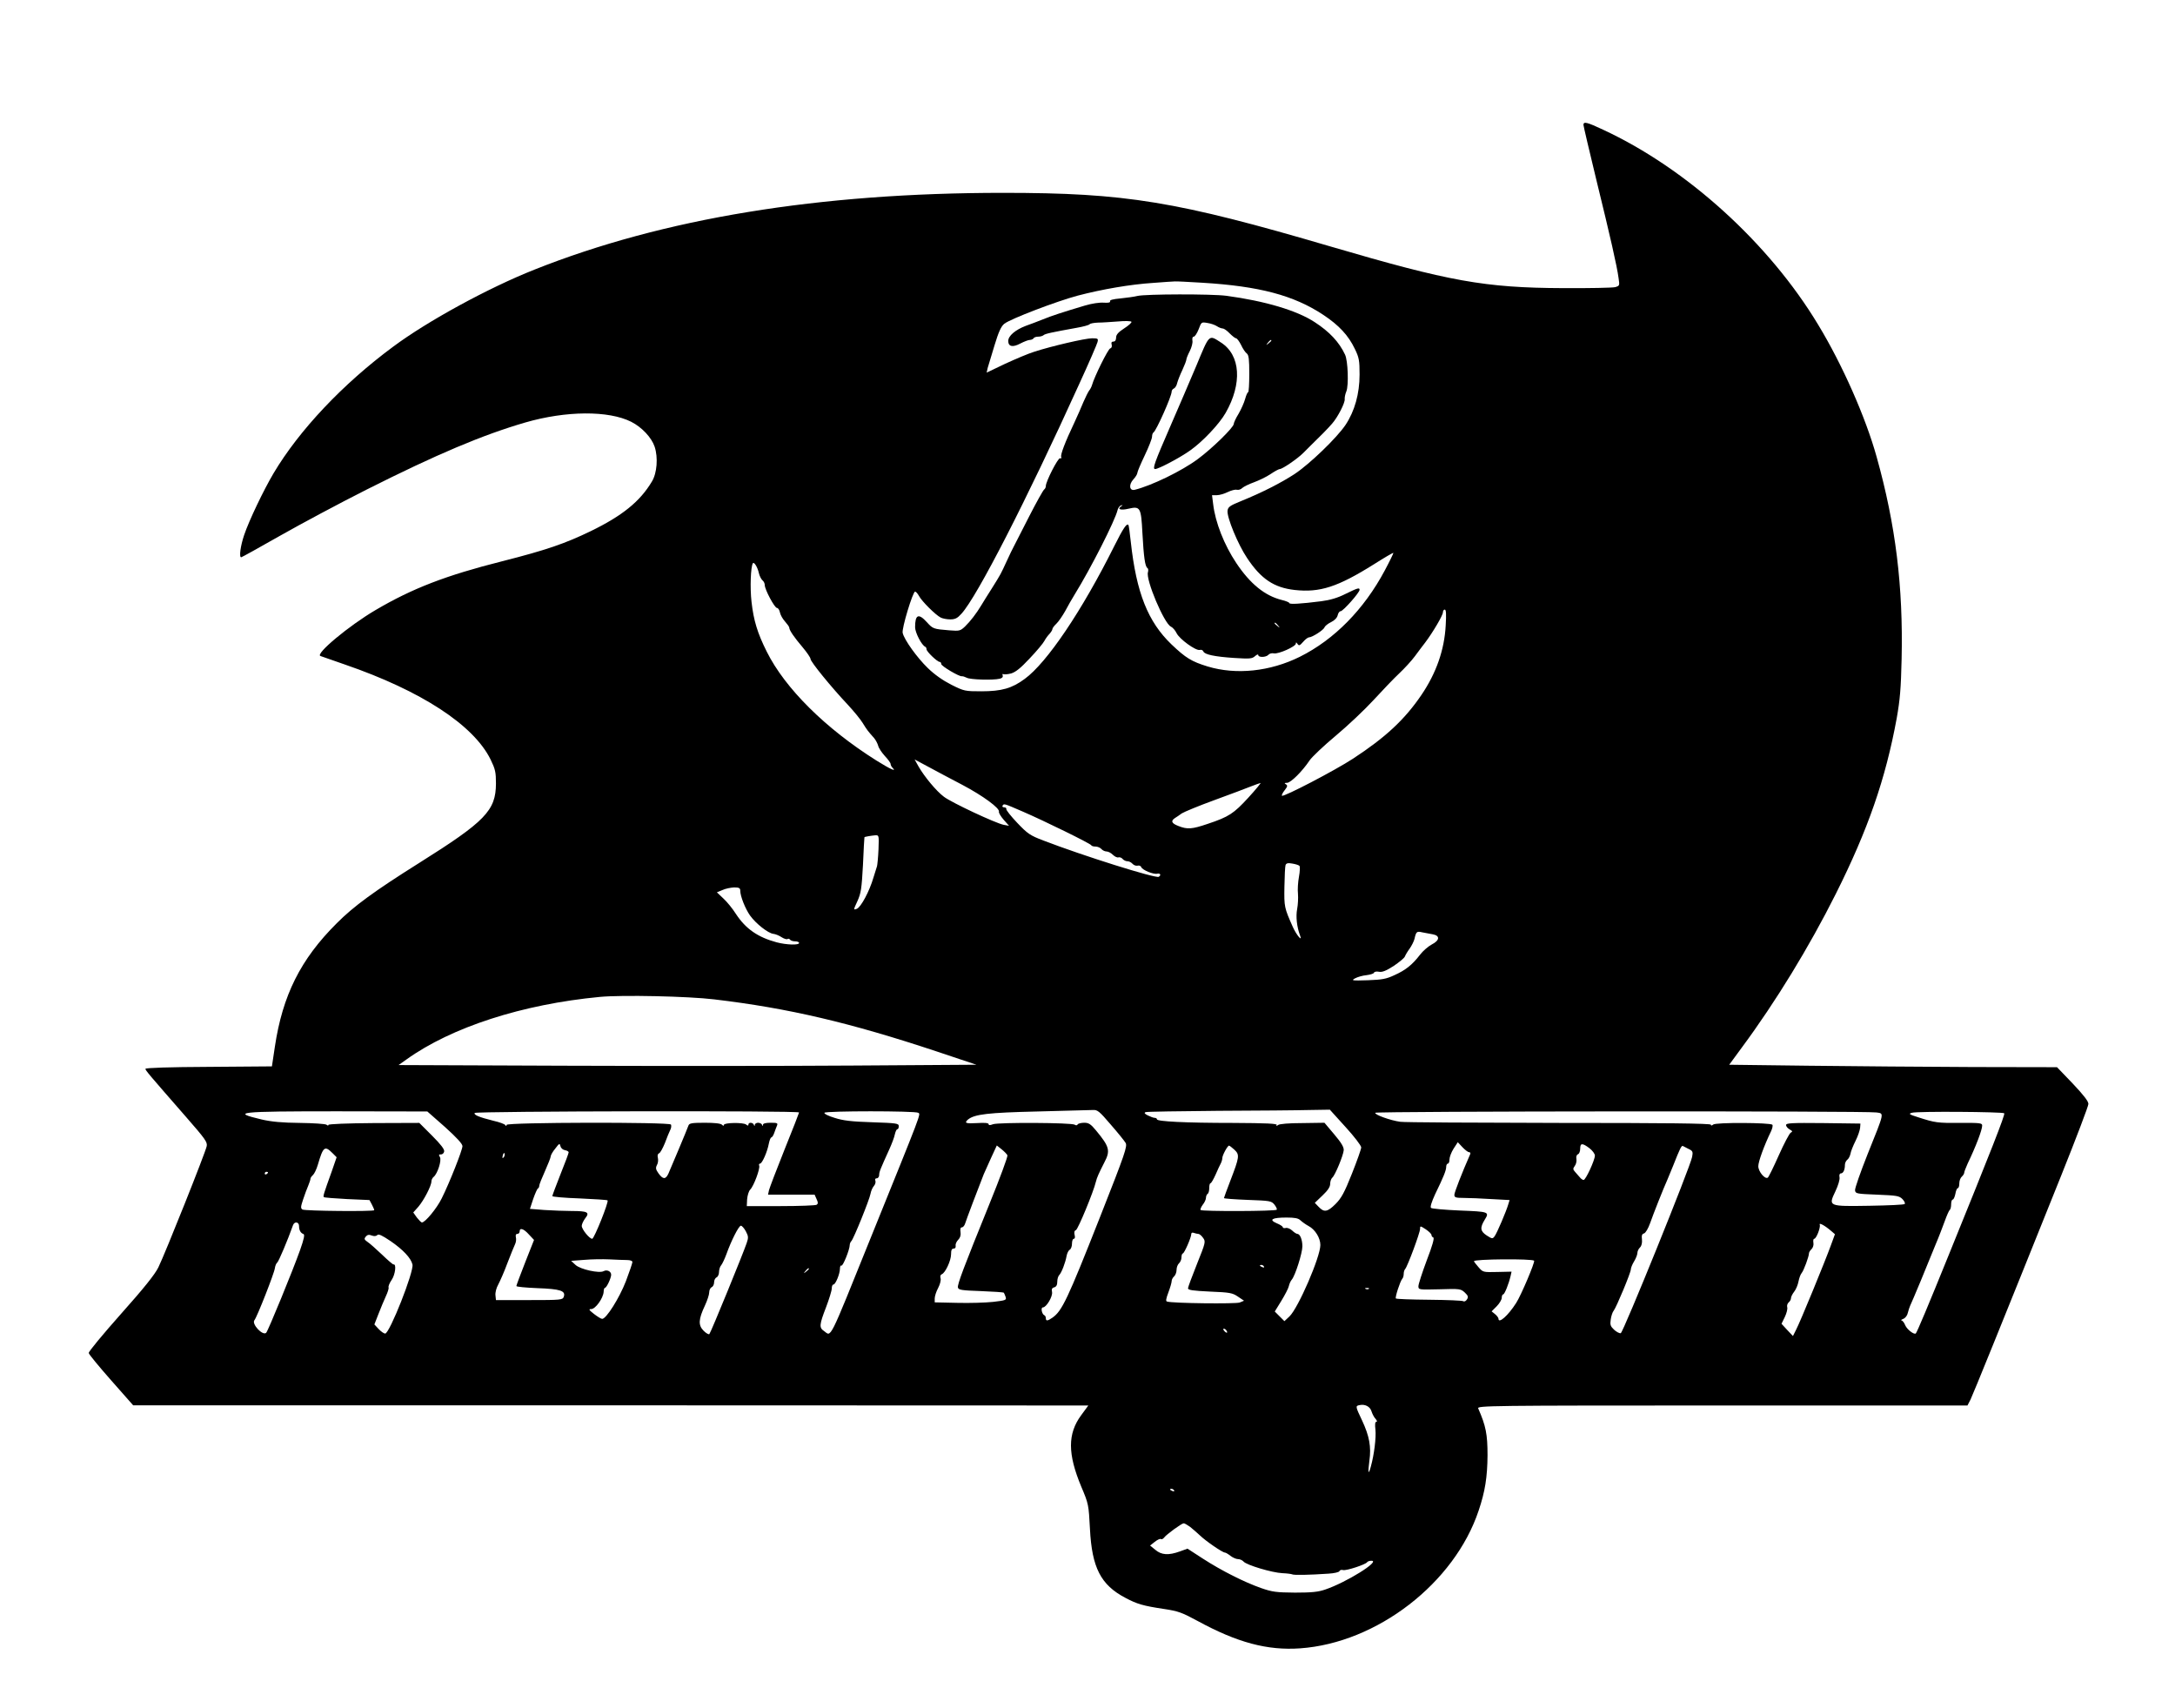 <?xml version="1.0" encoding="UTF-8" standalone="yes"?>
<svg version="1.0" xmlns="http://www.w3.org/2000/svg" width="1331" height="1045" viewBox="0 0 1331 1045" preserveAspectRatio="xMidYMid meet">
  <g transform="translate(0,1045) scale(0.1,-0.1)" fill="#000000" stroke="none">
    <path d="M9690 9686 c0 -7 36 -159 79 -337 85 -347 126 -526 136 -601 7 -46 6
-47 -21 -55 -16 -4 -159 -7 -319 -6 -480 2 -694 41 -1420 254 -946 278 -1255
329 -2007 329 -1126 0 -2079 -156 -2868 -470 -280 -111 -653 -314 -865 -472
-307 -227 -574 -510 -731 -774 -61 -103 -150 -289 -180 -378 -22 -65 -32 -136
-18 -136 3 0 110 59 238 132 127 72 366 200 531 283 429 216 709 334 970 410
249 72 509 74 648 4 65 -33 124 -96 143 -152 22 -66 15 -162 -17 -214 -73
-122 -181 -209 -374 -303 -157 -76 -273 -116 -541 -184 -345 -87 -550 -166
-776 -299 -162 -95 -371 -269 -337 -281 8 -3 75 -26 149 -52 468 -161 788
-370 892 -581 29 -60 33 -77 33 -148 -1 -165 -65 -231 -471 -486 -272 -171
-400 -264 -504 -369 -221 -220 -331 -441 -378 -755 l-18 -120 -387 -3 c-239
-1 -387 -6 -387 -12 0 -10 23 -36 249 -295 116 -133 131 -153 126 -178 -6 -35
-255 -659 -296 -742 -21 -43 -89 -128 -229 -285 -110 -124 -199 -231 -197
-239 1 -8 63 -83 137 -167 l135 -153 2922 0 2923 -1 -44 -60 c-83 -113 -83
-236 1 -437 45 -106 45 -110 53 -258 12 -237 66 -343 217 -422 71 -38 109 -49
236 -68 87 -13 111 -22 205 -73 244 -133 428 -182 628 -168 470 33 945 399
1093 844 39 116 53 203 54 337 0 129 -10 180 -57 287 -8 17 67 18 1493 18
l1501 0 19 37 c17 36 181 439 555 1371 91 227 166 424 166 437 0 17 -29 54
-96 125 l-96 100 -517 1 c-284 1 -735 5 -1003 8 l-486 6 77 105 c208 281 412
615 575 940 197 393 305 704 373 1075 20 113 26 182 30 362 10 443 -36 820
-153 1238 -67 241 -209 563 -357 807 -300 499 -805 957 -1316 1194 -100 47
-121 52 -121 30z m-2333 -966 c349 -21 560 -77 740 -196 97 -64 155 -127 194
-209 26 -53 29 -71 29 -157 0 -117 -30 -224 -86 -308 -53 -79 -219 -239 -311
-300 -84 -55 -200 -114 -328 -166 -69 -28 -80 -36 -83 -59 -5 -40 64 -207 120
-290 85 -128 165 -181 291 -195 154 -17 263 18 486 158 63 40 116 71 118 69 1
-2 -22 -50 -53 -108 -127 -238 -309 -423 -520 -528 -182 -90 -389 -112 -564
-59 -98 30 -134 52 -221 135 -144 138 -215 316 -249 627 -6 55 -12 102 -15
104 -10 11 -31 -19 -87 -131 -196 -393 -411 -712 -547 -811 -78 -58 -142 -76
-265 -76 -101 0 -106 1 -184 40 -53 27 -103 62 -145 103 -64 62 -143 171 -153
214 -7 26 62 253 76 253 5 0 16 -12 24 -27 17 -32 101 -116 133 -132 12 -6 38
-11 58 -11 30 0 44 7 69 35 95 104 396 690 722 1409 58 126 107 240 110 252 6
22 3 24 -33 24 -42 0 -248 -48 -353 -82 -36 -11 -116 -45 -179 -74 l-113 -54
6 28 c4 15 23 77 42 139 25 83 41 117 60 132 38 30 321 138 449 172 149 39
322 69 463 78 64 5 124 9 132 9 8 1 83 -3 167 -8z m-2713 -1777 c4 -17 14 -37
22 -44 8 -6 14 -19 14 -29 0 -27 60 -140 75 -140 7 0 15 -13 18 -28 3 -15 17
-40 31 -55 14 -16 26 -32 26 -38 0 -15 30 -59 82 -120 26 -31 48 -63 48 -71 0
-17 128 -174 229 -281 37 -40 78 -90 91 -112 24 -39 32 -50 69 -91 10 -12 21
-33 25 -47 3 -14 22 -42 41 -63 19 -20 35 -42 35 -48 0 -7 5 -17 12 -24 27
-27 -13 -9 -98 44 -312 196 -560 442 -672 667 -57 114 -80 190 -93 304 -10 88
-5 214 8 236 7 12 29 -23 37 -60z m4203 -320 c-8 -150 -58 -292 -149 -426
-102 -150 -219 -259 -418 -389 -110 -72 -425 -236 -435 -227 -3 3 4 18 16 33
18 23 20 30 8 37 -11 7 -9 9 7 9 23 0 94 71 138 137 15 22 87 90 160 151 73
61 177 159 232 219 54 59 125 133 157 163 32 30 75 77 95 104 20 27 49 66 64
85 46 61 108 166 108 184 0 9 5 17 11 17 9 0 10 -28 6 -97z m-2957 -976 c125
-66 230 -143 223 -164 -2 -6 11 -28 29 -49 l33 -37 -33 6 c-50 10 -321 137
-366 172 -47 35 -120 124 -155 185 l-24 43 84 -45 c46 -25 140 -75 209 -111z
m1749 -78 c-89 -97 -119 -117 -248 -160 -97 -33 -125 -35 -180 -13 -42 16 -48
31 -20 49 9 5 27 18 41 28 14 9 103 46 199 81 96 35 197 73 224 84 28 11 54
20 59 21 4 1 -29 -40 -75 -90z m-1380 -85 c132 -57 415 -196 419 -206 2 -5 14
-8 27 -8 12 0 28 -7 35 -15 7 -8 21 -15 31 -15 11 0 28 -9 40 -21 11 -11 27
-18 34 -15 7 2 19 -2 25 -10 7 -8 20 -14 30 -14 10 0 23 -7 31 -16 7 -8 21
-13 30 -11 10 3 20 -1 23 -9 7 -18 76 -46 98 -40 19 4 25 -9 9 -19 -19 -11
-462 128 -706 222 -82 31 -97 42 -160 108 -39 41 -69 79 -67 85 2 5 -4 10 -13
10 -9 0 -13 5 -10 10 9 14 6 15 124 -36z m-883 -231 c-2 -49 -7 -95 -9 -103
-3 -8 -13 -40 -22 -70 -24 -83 -77 -182 -102 -191 -21 -8 -21 -7 4 47 22 49
26 76 34 222 4 92 8 168 9 169 0 3 43 10 67 12 22 1 22 -1 19 -86z m2576 -101
c4 -4 3 -35 -3 -67 -6 -32 -9 -79 -6 -104 2 -25 0 -67 -5 -93 -9 -46 -2 -110
18 -163 16 -41 -22 3 -44 52 -53 119 -54 124 -52 247 1 65 4 125 7 133 4 11
15 14 41 9 19 -3 39 -9 44 -14z m-3422 -152 c0 -34 31 -111 60 -152 36 -50
110 -108 142 -112 12 -1 35 -10 50 -20 15 -10 32 -15 37 -12 5 4 12 2 16 -4 3
-5 17 -10 31 -10 13 0 24 -4 24 -10 0 -14 -76 -12 -137 4 -115 31 -189 82
-249 173 -20 32 -55 75 -77 95 l-40 38 34 14 c19 9 51 15 72 16 30 0 37 -4 37
-20z m4238 -267 c45 -8 43 -37 -6 -62 -21 -11 -54 -39 -73 -64 -47 -61 -87
-93 -156 -124 -49 -23 -75 -28 -163 -31 -98 -3 -103 -2 -77 12 15 8 46 17 69
19 23 3 44 9 46 15 2 6 15 9 30 6 20 -4 43 5 90 35 34 23 66 49 69 58 4 10 17
32 29 48 12 17 26 44 30 60 10 45 14 48 48 40 17 -3 46 -9 64 -12z m-4398
-398 c456 -54 833 -143 1360 -318 l245 -82 -755 -5 c-415 -3 -1211 -3 -1768
-1 l-1013 4 48 34 c276 198 710 338 1183 383 137 13 542 4 700 -15z m2427
-766 c43 -49 84 -100 91 -112 12 -20 -2 -63 -156 -453 -200 -507 -233 -576
-292 -617 -30 -21 -40 -21 -40 -3 0 8 -4 16 -9 18 -15 6 -24 48 -9 48 21 0 61
67 56 94 -4 18 0 26 14 29 12 4 18 14 18 34 0 16 5 34 12 41 14 14 38 76 45
117 3 17 12 34 19 38 8 4 14 21 14 37 0 17 5 30 11 30 7 0 9 9 5 24 -4 16 -1
26 8 29 13 5 108 235 122 295 7 28 17 50 52 119 38 72 32 96 -51 196 -32 39
-45 47 -72 47 -19 0 -37 -5 -40 -10 -4 -7 -11 -7 -18 -2 -17 13 -467 15 -500
3 -19 -7 -27 -7 -27 0 0 8 -24 10 -70 7 -71 -4 -81 0 -56 22 40 32 122 42 426
49 168 4 319 8 337 9 29 2 40 -7 110 -89z m1437 -15 c53 -58 96 -114 96 -125
0 -10 -26 -83 -57 -161 -46 -116 -65 -150 -100 -185 -49 -49 -70 -53 -103 -18
l-24 25 47 45 c33 31 47 53 47 71 0 15 6 32 13 38 17 14 67 135 70 168 1 19
-14 45 -58 97 l-60 71 -135 -2 c-83 0 -141 -5 -149 -12 -11 -8 -13 -8 -8 0 5
9 -64 12 -266 13 -295 0 -467 9 -467 22 0 5 -6 9 -14 9 -7 0 -26 7 -42 15 -20
10 -24 16 -13 20 8 3 208 6 444 8 237 1 487 3 557 5 l126 2 96 -106z m-5511 0
c71 -64 107 -103 107 -117 0 -24 -79 -224 -127 -320 -30 -61 -101 -147 -121
-147 -5 0 -18 14 -31 30 l-22 31 32 36 c33 39 79 127 79 154 0 9 6 22 14 28
24 20 50 102 38 121 -8 14 -7 17 6 16 9 0 18 7 20 18 3 13 -20 43 -74 97 l-78
78 -278 -1 c-164 -1 -278 -6 -278 -11 0 -6 -5 -5 -12 1 -7 5 -80 10 -163 11
-109 1 -173 7 -234 21 -190 45 -147 50 462 50 l552 -1 108 -95z m2167 89 c0
-3 -40 -106 -89 -227 -49 -122 -91 -233 -95 -248 l-6 -28 142 0 143 0 12 -27
c10 -21 10 -28 0 -35 -6 -4 -105 -8 -220 -8 l-207 0 2 42 c2 23 10 50 19 59
22 22 61 128 55 146 -3 7 -1 13 5 13 13 0 45 73 54 123 4 20 11 37 15 37 4 0
13 12 18 28 5 15 13 35 17 45 6 15 1 17 -39 17 -30 0 -46 -4 -47 -12 0 -10 -2
-10 -6 0 -2 6 -13 12 -24 12 -10 0 -19 -6 -20 -12 0 -10 -2 -10 -6 0 -6 15
-33 16 -33 1 0 -8 -4 -8 -14 0 -17 14 -136 12 -136 -2 0 -7 -4 -7 -12 1 -8 8
-46 12 -105 12 -80 0 -95 -3 -100 -17 -8 -24 -108 -261 -123 -295 -17 -36 -33
-35 -60 2 -17 24 -19 33 -10 51 7 11 9 31 6 44 -4 14 -1 25 7 28 7 2 23 31 36
63 12 33 27 69 33 81 6 11 7 26 4 32 -10 16 -1006 14 -1006 -2 0 -8 -3 -9 -8
-1 -4 6 -36 18 -72 26 -88 22 -122 36 -115 48 7 11 1985 15 1985 3z m729 -2
c16 -10 27 20 -291 -766 -262 -649 -239 -602 -286 -569 -30 20 -28 39 13 145
19 50 35 102 35 115 0 13 4 24 10 24 13 0 40 66 40 97 0 13 4 22 9 19 9 -6 51
99 51 126 0 7 4 18 10 24 14 14 111 254 117 289 3 17 12 38 20 47 9 10 13 24
10 33 -4 9 -1 15 8 15 8 0 15 9 15 20 0 19 7 36 62 157 15 33 31 75 34 92 4
17 10 31 15 31 5 0 9 8 9 19 0 17 -12 19 -162 24 -128 4 -178 10 -231 27 -37
11 -65 25 -62 31 8 12 555 12 574 0z m5864 2 c48 -7 51 6 -54 -255 -44 -111
-79 -210 -77 -222 3 -20 10 -21 135 -26 120 -5 135 -7 155 -27 12 -12 18 -26
14 -30 -4 -5 -101 -9 -216 -11 -254 -4 -252 -4 -208 89 17 36 28 72 25 86 -3
14 1 23 8 23 15 0 25 22 25 52 0 12 7 26 15 32 8 6 16 22 19 36 2 14 16 49 31
79 15 30 27 66 28 80 l2 26 -227 3 c-196 2 -228 0 -228 -12 0 -9 10 -20 22
-27 18 -10 19 -13 6 -20 -8 -5 -41 -67 -73 -139 -32 -72 -62 -133 -67 -136
-18 -11 -58 38 -58 70 0 28 35 125 78 214 8 17 12 35 8 40 -14 13 -346 15
-362 1 -9 -7 -14 -8 -14 -1 0 8 -278 11 -930 11 -511 1 -949 3 -972 7 -59 8
-159 44 -152 55 6 10 3007 12 3067 2z m782 -5 c7 -7 -80 -228 -338 -863 -128
-316 -195 -475 -203 -484 -10 -10 -54 24 -65 50 -6 16 -17 29 -23 30 -6 0 -1
4 11 9 13 5 25 21 28 37 4 15 10 35 14 43 5 9 34 79 66 155 32 77 72 176 90
220 19 44 43 108 56 143 12 34 26 65 30 68 5 3 9 18 9 35 0 16 4 29 10 29 5 0
12 16 16 35 3 19 10 35 15 35 5 0 9 13 9 29 0 16 7 34 15 41 8 7 15 18 15 24
0 6 10 31 21 56 50 104 89 206 89 233 0 15 -12 17 -132 16 -141 -1 -156 1
-258 34 -58 18 -62 22 -40 28 30 10 556 6 565 -3z m-8807 -226 c12 -2 22 -8
22 -13 0 -5 -22 -65 -50 -134 -27 -69 -50 -129 -50 -134 0 -4 75 -11 167 -14
91 -4 168 -9 171 -12 9 -8 -82 -235 -94 -235 -17 0 -64 58 -64 79 0 10 10 31
21 46 30 37 15 45 -82 45 -42 0 -116 3 -166 6 l-90 7 20 61 c12 34 25 63 29
64 4 2 8 9 8 17 0 7 16 47 35 89 19 43 35 83 35 90 0 7 12 29 28 48 25 33 27
34 32 14 3 -12 15 -22 28 -24z m5532 -12 c7 0 10 -6 7 -12 -51 -116 -97 -234
-97 -249 0 -16 8 -19 58 -19 31 0 107 -3 168 -7 l112 -6 -8 -26 c-12 -42 -69
-176 -84 -196 -12 -16 -15 -16 -49 6 -39 26 -41 47 -11 96 30 48 25 49 -153
56 -92 4 -171 11 -176 16 -6 6 4 37 25 83 53 109 68 147 68 168 0 11 5 20 10
20 6 0 10 11 10 25 0 14 11 44 25 66 l26 40 28 -30 c16 -17 34 -31 41 -31z
m737 24 c18 -14 33 -34 33 -45 0 -27 -56 -149 -69 -149 -6 0 -16 7 -23 16 -7
8 -20 23 -29 33 -14 16 -14 20 -2 37 8 10 12 29 10 42 -3 14 1 26 9 29 8 3 14
18 14 34 0 36 13 36 57 3z m-3562 -43 c3 -8 -47 -143 -111 -300 -157 -387
-196 -490 -192 -509 3 -15 23 -18 140 -22 75 -3 138 -7 141 -10 2 -3 7 -14 11
-26 6 -19 1 -21 -76 -30 -46 -5 -145 -8 -220 -6 l-138 3 0 24 c0 13 9 42 21
64 12 23 18 48 15 59 -4 12 -1 22 7 25 22 8 57 84 57 122 0 25 4 35 16 35 9 0
14 7 12 17 -2 10 5 26 15 36 13 13 18 29 15 48 -3 19 0 29 8 29 7 0 16 10 20
23 5 18 85 229 114 302 5 11 25 55 44 98 l36 78 29 -23 c16 -13 32 -29 36 -37z
m1389 34 c33 -31 31 -44 -25 -190 -21 -55 -39 -103 -39 -106 0 -3 65 -8 145
-11 137 -5 145 -6 164 -29 10 -13 17 -27 14 -31 -5 -10 -457 -11 -466 -2 -3 4
3 18 13 32 11 13 20 33 20 43 0 10 5 21 10 24 6 3 10 19 10 36 0 16 3 29 8 29
4 0 18 24 31 53 12 28 27 60 32 69 5 10 9 24 9 32 0 17 32 76 41 76 3 0 18
-11 33 -25z m2779 5 c26 -12 28 -18 22 -49 -11 -61 -422 -1076 -437 -1079 -8
-1 -26 8 -41 22 -22 21 -25 30 -20 63 3 21 11 45 18 53 17 22 105 233 105 253
0 9 9 31 20 49 11 18 20 41 20 51 0 10 7 26 16 34 10 10 14 28 12 49 -3 24 0
34 13 37 9 3 25 29 37 63 20 57 80 209 107 269 7 17 23 55 35 85 39 99 50 122
58 118 4 -2 20 -10 35 -18z m-8297 -27 l24 -24 -30 -87 c-49 -136 -54 -152
-48 -157 2 -3 66 -8 142 -12 l137 -6 15 -28 c8 -15 14 -30 14 -34 0 -9 -424
-5 -439 4 -12 8 -11 17 4 62 10 30 24 68 32 86 7 17 13 35 13 41 0 5 7 15 15
22 8 7 22 35 30 63 33 112 42 119 91 70z m1046 -25 c-8 -8 -9 -4 -5 13 4 13 8
18 11 10 2 -7 -1 -18 -6 -23z m-1442 -92 c0 -3 -4 -8 -10 -11 -5 -3 -10 -1
-10 4 0 6 5 11 10 11 6 0 10 -2 10 -4z m6318 -293 c11 -10 33 -26 50 -35 40
-21 72 -73 72 -116 0 -73 -135 -385 -189 -437 l-31 -29 -29 29 -30 30 40 65
c22 36 43 76 46 90 3 14 11 32 18 40 21 24 65 163 65 204 0 40 -14 76 -31 76
-5 0 -20 9 -32 21 -12 11 -30 18 -39 15 -10 -2 -18 0 -18 5 0 5 -17 16 -37 24
-51 22 -29 35 60 35 50 0 72 -4 85 -17z m-6128 -35 c0 -26 10 -43 27 -49 9 -3
3 -31 -21 -99 -44 -124 -195 -492 -207 -505 -21 -21 -91 54 -72 77 16 19 122
289 125 318 2 14 8 30 15 35 9 8 63 135 96 228 9 25 37 21 37 -5z m9377 -31
l22 -19 -26 -71 c-34 -94 -187 -467 -212 -514 l-19 -38 -35 37 -35 38 20 41
c11 23 18 50 15 60 -3 10 1 23 9 30 8 6 14 18 14 26 0 8 9 26 20 40 11 14 22
41 26 62 4 20 12 43 19 51 13 15 45 102 45 121 0 6 7 18 16 26 9 9 14 26 11
40 -2 12 0 23 5 23 13 0 40 70 34 86 -6 16 33 -6 71 -39z m-6643 -1 c16 -30
17 -39 5 -73 -20 -60 -219 -547 -228 -556 -4 -4 -20 5 -35 20 -34 34 -32 70 8
155 14 30 26 66 26 80 0 14 7 28 15 32 8 3 15 16 15 30 0 13 7 26 15 30 8 3
15 18 15 32 0 15 6 35 14 43 7 9 21 39 31 66 30 84 76 175 89 175 6 0 20 -15
30 -34z m4196 -23 c0 -6 5 -13 11 -15 8 -3 -6 -52 -40 -140 -28 -75 -51 -146
-51 -158 0 -22 2 -22 129 -19 125 4 130 3 155 -20 20 -19 23 -27 13 -42 -6
-10 -16 -15 -22 -11 -5 4 -99 8 -209 9 -109 1 -201 4 -204 8 -6 6 26 105 39
120 5 5 9 18 9 30 0 12 4 25 9 30 14 15 91 222 91 245 0 20 1 20 35 -2 19 -13
35 -28 35 -35z m-5523 3 l31 -33 -54 -137 c-30 -76 -54 -141 -54 -145 0 -5 58
-10 128 -13 141 -5 175 -16 162 -53 -7 -19 -17 -20 -211 -20 l-204 0 -3 29
c-2 17 5 45 17 66 11 21 37 79 56 131 20 52 41 104 47 116 6 12 8 31 5 42 -3
14 0 21 9 21 8 0 14 7 14 15 0 25 25 17 57 -19z m4096 4 c7 0 20 -11 29 -24
17 -23 16 -28 -37 -160 -30 -75 -55 -142 -55 -149 0 -11 31 -15 134 -20 123
-5 138 -8 172 -31 l37 -25 -27 -11 c-25 -9 -410 -5 -444 6 -9 2 -7 16 8 56 11
29 20 60 20 69 0 9 7 22 15 29 8 7 15 25 15 40 0 15 7 33 15 40 8 7 15 23 15
36 0 13 4 24 8 24 9 0 52 98 52 119 0 8 6 11 16 7 9 -3 21 -6 27 -6z m-5024
-7 c8 8 29 -2 81 -37 76 -52 125 -104 134 -143 11 -41 -140 -423 -167 -423 -7
0 -25 12 -40 28 l-26 28 25 64 c14 36 34 84 45 108 11 23 19 48 17 54 -3 7 6
28 19 47 22 32 30 99 11 94 -3 -1 -35 26 -70 60 -36 34 -75 69 -89 78 -20 14
-22 19 -11 32 10 12 20 14 37 7 14 -5 26 -5 34 3z m1528 -153 c20 0 33 -5 33
-12 0 -7 -18 -60 -40 -118 -40 -103 -120 -230 -145 -230 -7 0 -29 14 -50 30
-32 25 -34 30 -17 30 26 0 73 66 76 105 0 14 4 25 8 25 10 0 38 60 38 80 0 21
-26 33 -46 22 -27 -15 -143 11 -172 38 l-27 25 80 6 c44 4 113 5 154 3 41 -2
89 -4 108 -4z m5551 -4 c7 -7 -80 -213 -110 -259 -49 -77 -108 -129 -108 -96
0 6 -10 19 -21 28 l-21 17 31 31 c17 17 31 41 31 52 0 12 4 21 9 21 8 0 34 64
45 112 l6 27 -87 -2 c-87 -2 -88 -2 -115 29 -16 18 -28 34 -28 37 0 13 355 16
368 3z m-1653 -36 c3 -6 -1 -7 -9 -4 -18 7 -21 14 -7 14 6 0 13 -4 16 -10z
m-2785 -14 c0 -2 -8 -10 -17 -17 -16 -13 -17 -12 -4 4 13 16 21 21 21 13z
m3427 -122 c-3 -3 -12 -4 -19 -1 -8 3 -5 6 6 6 11 1 17 -2 13 -5z m-872 -255
c11 -16 1 -19 -13 -3 -7 8 -8 14 -3 14 5 0 13 -5 16 -11z m888 -495 c5 -16 16
-37 25 -46 9 -11 11 -18 4 -18 -7 0 -9 -16 -5 -48 5 -48 -8 -154 -28 -225 -15
-57 -19 -41 -9 35 12 85 0 151 -45 247 -40 84 -41 88 -17 93 35 8 66 -8 75
-38z m-1208 -484 c3 -6 -1 -7 -9 -4 -18 7 -21 14 -7 14 6 0 13 -4 16 -10z m97
-222 c16 -13 44 -37 61 -53 35 -34 138 -105 153 -105 5 0 20 -9 34 -20 14 -11
35 -20 46 -20 12 0 27 -7 34 -15 17 -21 174 -68 237 -71 29 -1 56 -5 60 -7 9
-6 105 -4 222 4 36 2 66 9 68 16 2 6 12 9 22 6 20 -5 138 34 147 48 3 5 15 9
27 9 57 -1 -155 -133 -283 -176 -43 -15 -83 -19 -185 -19 -115 1 -139 4 -208
28 -102 36 -240 105 -356 180 l-94 61 -47 -17 c-69 -25 -113 -22 -150 10 l-32
26 29 23 c15 12 32 20 37 17 5 -4 14 1 21 10 13 18 105 85 118 86 5 1 22 -9
39 -21z"/>
    <path d="M6960 8639 c-19 -5 -66 -11 -103 -15 -46 -4 -67 -10 -64 -17 3 -8 -9
-11 -39 -9 -25 2 -73 -5 -116 -18 -134 -40 -202 -62 -258 -85 -30 -12 -77 -30
-103 -39 -63 -24 -107 -61 -107 -92 0 -35 27 -41 74 -16 23 12 49 22 58 22 9
0 20 5 23 10 3 6 16 10 29 10 12 0 26 4 32 9 9 9 53 18 202 45 41 7 77 17 80
22 4 5 27 9 52 10 25 0 80 4 122 7 42 4 79 3 82 -2 3 -4 -17 -23 -44 -40 -37
-24 -50 -39 -50 -57 0 -15 -6 -24 -16 -24 -11 0 -15 -6 -11 -19 3 -12 -1 -21
-9 -23 -13 -3 -97 -173 -111 -223 -3 -11 -11 -27 -18 -35 -6 -8 -22 -40 -35
-70 -12 -30 -37 -86 -55 -125 -58 -122 -86 -197 -81 -211 3 -7 0 -11 -7 -8
-12 4 -87 -142 -87 -170 0 -8 -5 -18 -10 -21 -6 -4 -47 -77 -91 -163 -44 -86
-86 -168 -93 -182 -8 -14 -28 -56 -46 -95 -36 -78 -33 -74 -92 -168 -24 -37
-52 -83 -63 -101 -30 -50 -67 -98 -100 -130 -28 -26 -33 -28 -95 -23 -98 8
-101 9 -138 50 -51 56 -72 47 -72 -31 0 -32 40 -111 63 -120 4 -2 7 -9 7 -15
0 -14 66 -77 80 -77 6 0 10 -6 10 -13 0 -13 112 -79 127 -75 4 1 17 -3 29 -9
21 -12 161 -16 202 -6 15 3 21 11 18 20 -3 8 -1 11 4 8 5 -3 27 -1 47 4 28 8
59 33 114 92 42 44 83 93 90 107 8 15 22 34 32 44 9 10 17 23 17 28 0 6 11 21
24 33 13 12 37 47 54 77 16 30 43 78 60 105 97 157 246 450 261 514 3 13 13
26 21 28 13 4 13 3 0 -6 -25 -17 -2 -25 45 -14 73 17 78 9 86 -148 8 -146 16
-206 31 -215 5 -3 6 -14 3 -25 -15 -45 99 -314 140 -333 11 -5 27 -23 35 -40
18 -37 118 -109 142 -103 9 3 19 -1 22 -9 7 -19 68 -32 189 -40 95 -6 109 -5
127 11 11 10 20 13 20 7 0 -16 46 -15 62 1 6 8 22 12 34 9 28 -5 134 42 134
60 0 9 3 9 10 -2 9 -13 14 -11 35 13 13 15 29 27 35 27 20 0 90 45 95 61 3 8
21 23 40 32 21 10 37 26 41 42 3 14 11 25 18 25 15 0 116 114 116 131 0 15
-12 11 -86 -25 -47 -24 -94 -38 -149 -45 -126 -16 -195 -20 -195 -11 0 4 -21
13 -47 19 -103 26 -192 98 -277 225 -75 112 -129 250 -142 361 l-7 55 30 0
c16 0 46 9 66 19 21 10 46 17 56 14 10 -2 25 2 33 11 9 8 41 24 72 35 30 11
76 33 101 50 25 17 51 31 57 31 16 0 108 63 143 98 17 17 36 36 44 44 59 57
110 109 133 136 35 40 80 128 77 150 -1 9 3 31 10 47 15 36 10 188 -8 225 -36
77 -95 140 -186 199 -108 71 -303 129 -540 161 -93 12 -494 11 -545 -1z m487
-185 c12 -8 28 -14 36 -14 7 0 26 -13 42 -30 16 -16 34 -30 39 -30 6 0 20 -19
31 -41 10 -22 26 -46 35 -52 12 -10 15 -35 15 -125 0 -61 -3 -112 -7 -112 -4
0 -12 -18 -18 -40 -6 -23 -24 -63 -40 -91 -17 -27 -30 -56 -30 -63 0 -21 -132
-150 -220 -215 -98 -73 -284 -163 -386 -188 -33 -8 -38 32 -8 64 13 14 24 32
24 39 0 7 20 55 45 107 25 52 45 104 45 115 0 12 4 23 9 26 17 11 111 221 111
250 0 7 6 16 14 19 7 3 17 18 20 34 4 15 18 51 32 80 13 28 24 57 24 63 0 6 9
29 21 52 11 22 19 51 16 64 -2 15 1 24 8 24 7 0 20 20 30 45 17 45 17 45 53
39 21 -3 47 -12 59 -20z m333 -88 c0 -2 -8 -10 -17 -17 -16 -13 -17 -12 -4 4
13 16 21 21 21 13z m41 -1743 c13 -16 12 -17 -3 -4 -10 7 -18 15 -18 17 0 8 8
3 21 -13z"/>
    <path d="M7321 8212 c-41 -97 -114 -267 -162 -377 -94 -216 -108 -255 -90
-255 21 0 155 71 216 115 76 54 176 160 215 228 103 180 92 354 -28 431 -76
49 -69 55 -151 -142z"/>
  </g>
</svg>